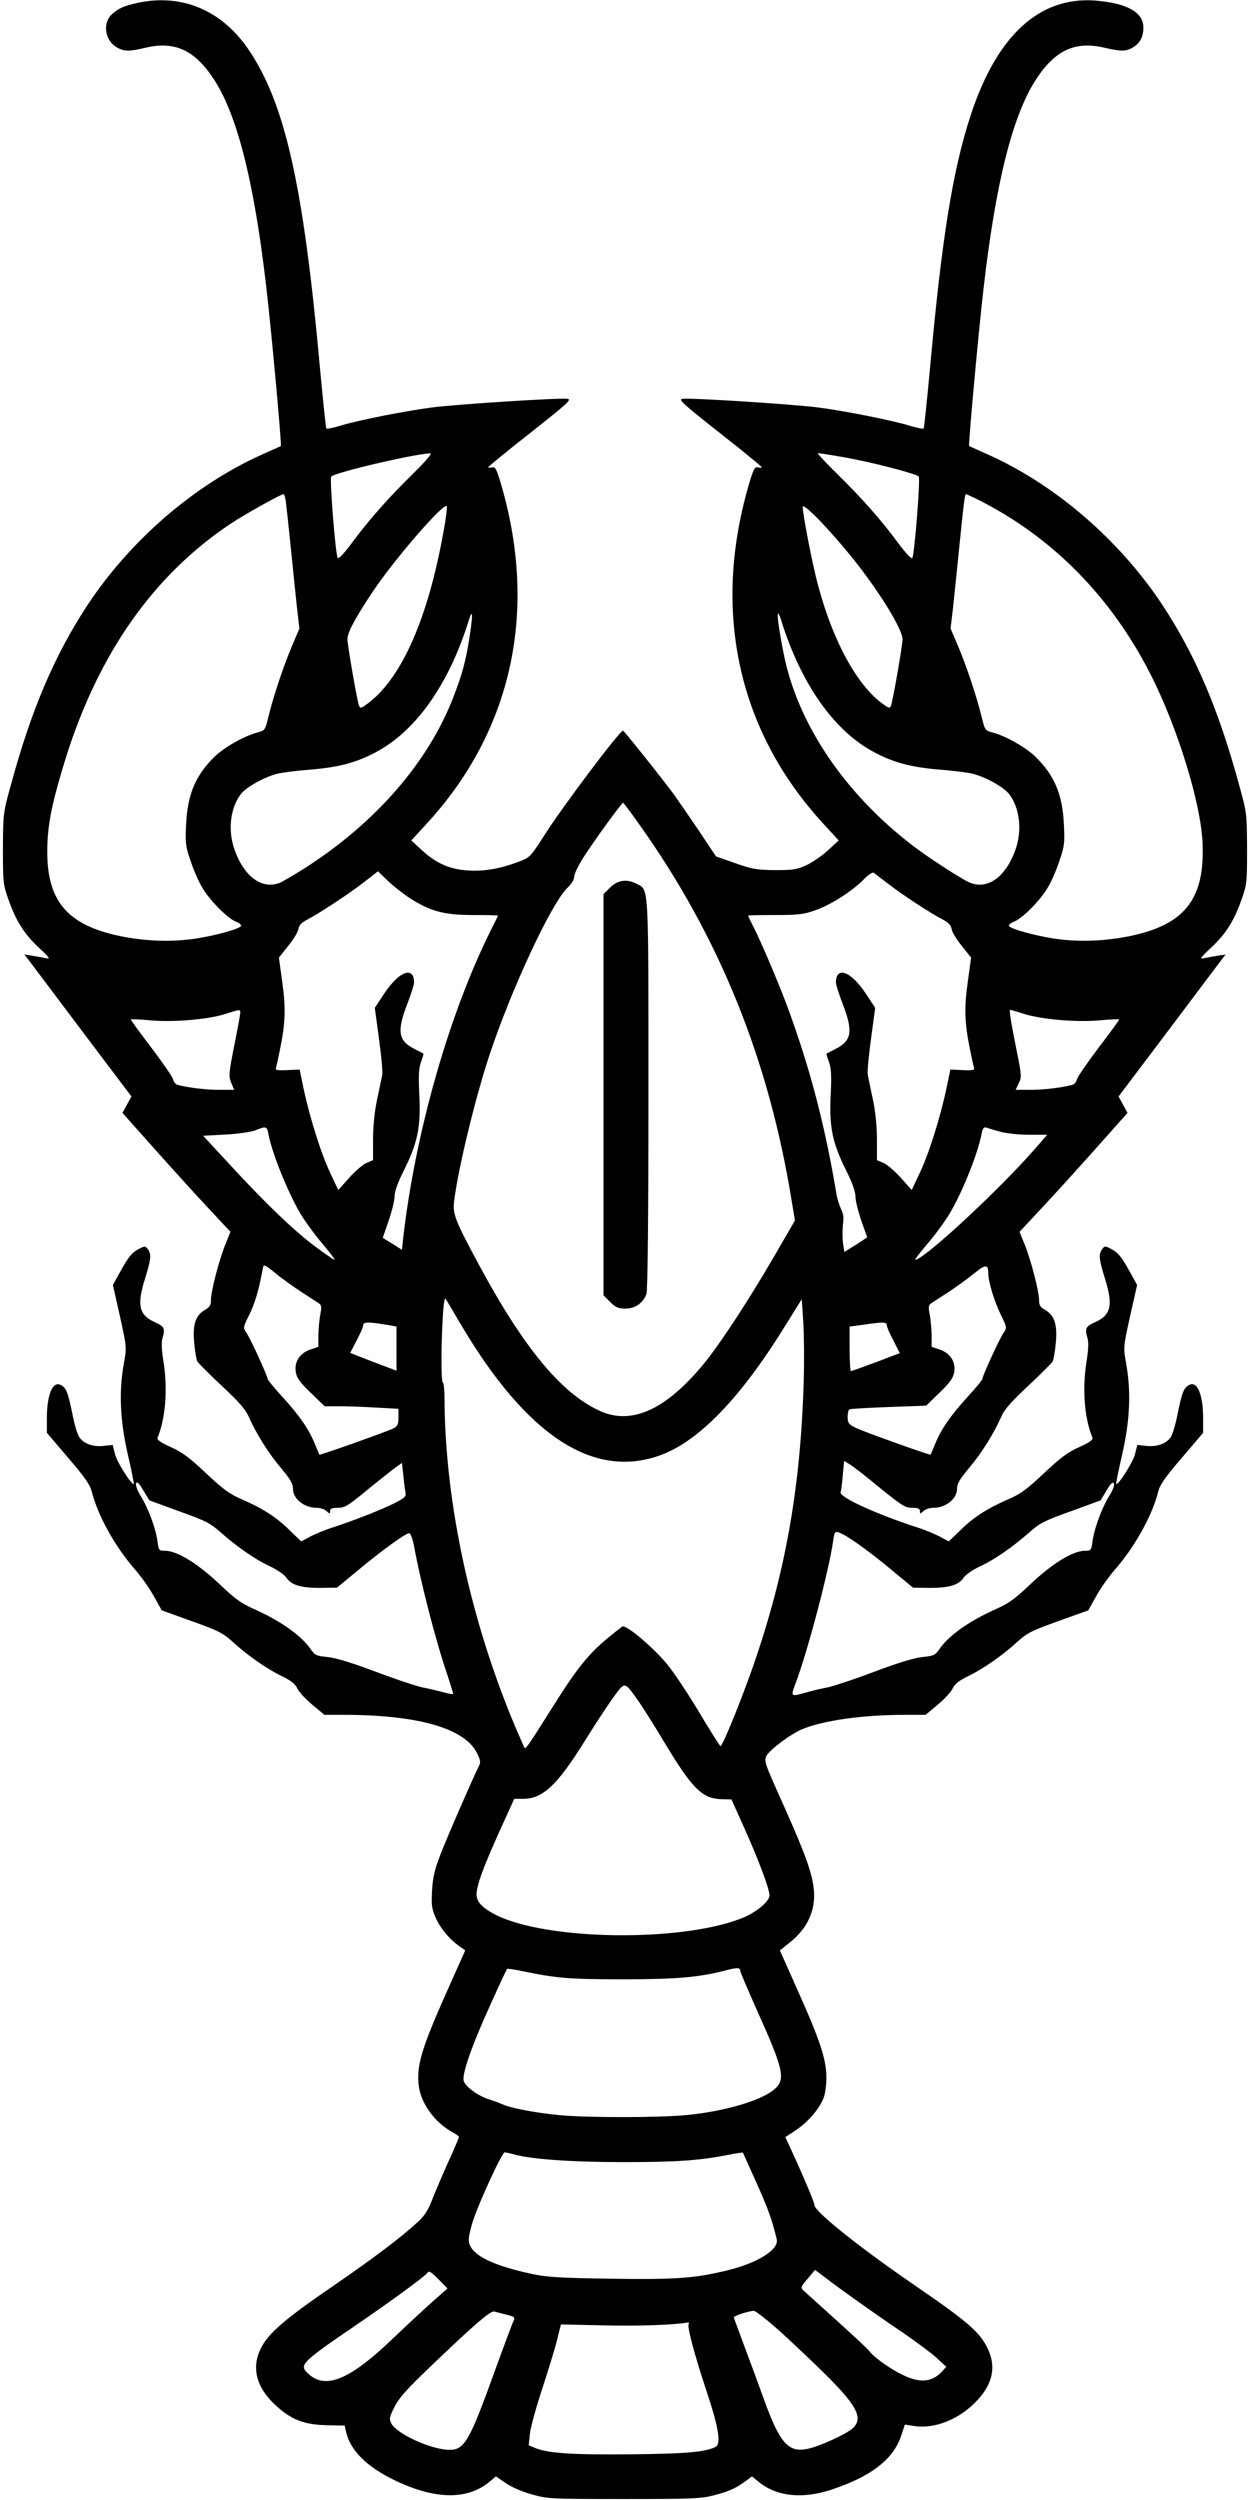 <?xml version="1.0" standalone="no"?>
<!DOCTYPE svg PUBLIC "-//W3C//DTD SVG 20010904//EN"
 "http://www.w3.org/TR/2001/REC-SVG-20010904/DTD/svg10.dtd">
<svg version="1.0" xmlns="http://www.w3.org/2000/svg"
 width="640pt" height="1280pt" viewBox="0 0 640 1280"
 preserveAspectRatio="xMidYMid meet">
<g transform="translate(0,1280) scale(0.1,-0.1)"
fill="#000000" stroke="none">
<path d="M703 12785 c-68 -15 -97 -28 -130 -58 -48 -43 -37 -131 21 -167 40
-24 64 -25 153 -4 149 35 253 -14 350 -165 119 -184 205 -527 267 -1066 27
-232 79 -806 74 -809 -2 -1 -45 -20 -96 -43 -346 -155 -674 -438 -894 -771
-170 -259 -288 -536 -394 -927 -38 -138 -38 -143 -39 -320 0 -172 1 -184 28
-260 39 -111 81 -177 157 -248 50 -46 59 -59 40 -54 -14 3 -45 9 -70 13 l-45
7 26 -34 c14 -19 137 -182 273 -363 l249 -330 -23 -42 -23 -42 163 -183 c90
-101 215 -239 277 -305 l113 -121 -26 -64 c-32 -79 -74 -240 -74 -285 0 -26
-6 -37 -30 -50 -49 -29 -64 -74 -56 -167 4 -44 11 -87 16 -97 5 -9 62 -66 126
-126 90 -84 122 -121 139 -161 39 -87 100 -184 164 -260 48 -57 61 -80 61
-106 0 -51 58 -97 121 -97 18 0 41 -7 51 -17 17 -15 18 -15 18 0 0 13 9 17 40
17 35 0 52 10 152 93 62 50 127 102 145 115 l31 22 7 -63 c3 -34 8 -73 11 -87
4 -22 -2 -29 -58 -57 -68 -34 -200 -86 -313 -123 -38 -12 -91 -34 -116 -47
l-47 -25 -60 58 c-67 66 -135 110 -245 158 -61 26 -95 51 -182 133 -84 79
-122 108 -181 134 -55 25 -72 38 -67 49 41 99 53 250 29 395 -8 50 -10 91 -5
110 16 53 11 63 -35 84 -85 37 -97 88 -52 229 29 94 32 120 13 146 -12 17 -16
17 -43 3 -39 -20 -55 -40 -99 -119 l-37 -67 36 -160 c35 -159 35 -160 20 -243
-26 -146 -19 -291 20 -463 19 -82 33 -151 31 -153 -9 -9 -86 111 -96 152 l-12
48 -46 -5 c-55 -6 -103 11 -126 46 -9 14 -25 68 -35 121 -22 107 -31 131 -59
145 -41 22 -71 -50 -71 -170 l0 -75 109 -128 c82 -95 112 -138 120 -170 31
-125 121 -287 225 -405 31 -36 74 -97 95 -136 l39 -70 153 -55 c137 -49 160
-61 209 -105 75 -69 172 -137 251 -176 50 -24 71 -41 82 -65 9 -18 43 -55 77
-83 l61 -51 107 0 c375 -1 613 -70 674 -196 18 -35 20 -48 10 -66 -35 -71
-160 -358 -195 -448 -33 -86 -41 -121 -45 -192 -4 -76 -1 -92 20 -140 25 -54
70 -108 122 -144 l28 -20 -67 -150 c-152 -338 -182 -430 -172 -534 8 -94 80
-196 174 -247 18 -10 33 -21 33 -24 0 -4 -25 -63 -56 -131 -31 -68 -67 -154
-82 -192 -19 -50 -37 -79 -70 -110 -89 -82 -225 -185 -439 -332 -244 -167
-330 -241 -367 -317 -50 -98 -24 -200 73 -290 80 -75 146 -101 261 -104 l95
-2 6 -28 c20 -97 106 -184 254 -254 205 -98 370 -99 482 -5 l32 27 50 -34 c28
-20 85 -45 133 -58 81 -23 93 -24 473 -24 348 0 397 2 460 19 78 20 114 37
163 73 l32 24 33 -27 c91 -76 226 -91 377 -40 204 68 318 158 356 281 l17 51
46 -7 c108 -17 236 35 326 133 77 83 95 167 55 257 -41 89 -99 140 -385 336
-285 196 -505 373 -505 405 0 13 -53 139 -114 272 l-35 76 53 35 c61 40 118
106 141 161 10 23 16 67 16 110 0 92 -32 189 -149 450 l-89 200 49 39 c92 72
135 166 125 272 -9 86 -43 181 -156 434 -97 216 -100 224 -86 252 17 31 122
110 181 135 108 45 309 74 526 74 l107 0 61 51 c34 28 68 65 77 83 11 24 32
41 82 65 79 39 176 107 251 176 49 44 72 56 209 105 l153 55 39 70 c21 39 64
100 95 136 104 118 194 280 225 405 8 32 38 75 120 170 l109 128 0 75 c0 120
-30 192 -71 170 -28 -14 -37 -38 -59 -145 -10 -53 -26 -107 -35 -121 -23 -35
-71 -52 -126 -46 l-46 5 -12 -48 c-10 -41 -87 -161 -96 -152 -2 2 12 71 31
153 39 172 46 317 20 463 -15 83 -15 84 20 243 l36 160 -37 67 c-44 79 -60 99
-99 119 -27 14 -31 14 -43 -3 -19 -26 -16 -52 13 -146 45 -141 33 -192 -52
-229 -46 -21 -51 -31 -35 -84 5 -19 3 -60 -5 -110 -24 -145 -12 -296 29 -395
5 -11 -12 -24 -67 -49 -59 -26 -97 -55 -181 -134 -87 -82 -121 -107 -182 -133
-110 -48 -178 -92 -245 -158 l-60 -58 -47 25 c-25 13 -77 35 -116 47 -211 69
-398 154 -391 180 3 8 8 48 11 87 l7 73 28 -17 c16 -9 85 -63 154 -120 113
-92 131 -103 166 -103 31 0 40 -4 40 -17 0 -15 1 -15 18 0 10 10 33 17 51 17
63 0 121 46 121 97 0 26 13 49 61 106 64 76 125 173 164 260 17 40 49 77 139
161 64 60 121 117 126 126 5 10 12 53 16 97 8 93 -7 138 -56 167 -24 13 -30
24 -30 50 0 45 -42 206 -74 285 l-26 64 113 121 c62 66 187 204 277 305 l163
183 -23 42 -23 42 249 330 c136 181 259 344 273 363 l26 34 -45 -7 c-25 -4
-56 -10 -70 -13 -19 -5 -10 8 40 54 76 71 118 137 157 248 27 76 28 88 28 260
-1 177 -1 182 -39 320 -106 391 -224 668 -394 927 -220 333 -548 616 -894 771
-51 23 -94 42 -96 43 -5 3 47 577 74 809 62 539 148 882 267 1066 97 151 201
200 350 165 86 -20 112 -20 147 1 38 22 55 56 54 106 -2 75 -86 121 -245 134
-287 22 -505 -178 -639 -587 -92 -280 -148 -629 -208 -1292 -16 -169 -30 -310
-33 -312 -3 -3 -34 3 -70 14 -91 28 -333 76 -472 94 -125 16 -648 50 -693 44
-23 -3 2 -25 189 -173 119 -93 216 -173 217 -177 0 -3 -8 -4 -19 -1 -16 4 -22
-7 -40 -65 -200 -658 -67 -1281 376 -1761 l77 -84 -54 -50 c-30 -28 -80 -62
-110 -76 -48 -23 -68 -26 -160 -26 -94 1 -116 4 -204 35 l-100 35 -90 135
c-50 74 -106 155 -124 180 -56 77 -257 329 -262 329 -17 0 -301 -377 -400
-531 -72 -113 -77 -118 -129 -138 -98 -38 -181 -52 -263 -47 -96 6 -164 36
-238 104 l-54 50 77 84 c443 480 576 1103 376 1761 -18 58 -24 69 -40 65 -11
-3 -19 -2 -19 1 1 4 98 84 217 177 187 148 212 170 189 173 -45 6 -568 -28
-693 -44 -139 -18 -381 -66 -472 -94 -36 -11 -67 -17 -70 -14 -3 2 -17 143
-33 312 -85 938 -179 1356 -368 1632 -137 199 -341 284 -567 235z m1410 -2412
c-127 -125 -222 -232 -313 -355 -38 -51 -67 -82 -71 -75 -12 23 -42 408 -33
417 22 22 420 115 507 119 12 1 -21 -38 -90 -106z m2207 86 c129 -22 368 -83
384 -99 9 -9 -21 -394 -33 -417 -4 -7 -33 24 -71 75 -91 123 -186 230 -313
355 -60 59 -105 107 -99 107 5 0 65 -9 132 -21z m-2856 -231 c3 -24 15 -133
26 -243 11 -110 25 -246 31 -301 l12 -102 -37 -87 c-43 -101 -96 -259 -121
-362 -18 -73 -18 -73 -59 -84 -65 -17 -167 -75 -215 -121 -99 -96 -141 -194
-148 -348 -5 -95 -3 -113 22 -185 14 -44 40 -105 58 -135 36 -65 130 -161 175
-179 18 -7 29 -17 26 -22 -11 -18 -165 -58 -265 -69 -113 -13 -231 -7 -348 16
-287 58 -391 190 -378 479 5 116 29 225 94 435 168 535 449 935 843 1198 72
48 258 152 272 152 4 0 9 -19 12 -42z m3549 11 c377 -191 677 -496 878 -892
138 -271 257 -658 266 -862 13 -289 -91 -421 -378 -479 -117 -23 -235 -29
-348 -16 -100 11 -254 51 -265 69 -3 5 8 15 26 22 45 18 139 114 175 179 18
30 44 91 58 135 25 72 27 90 22 185 -7 154 -49 252 -148 348 -48 46 -150 104
-215 121 -41 11 -41 11 -59 84 -25 103 -78 261 -121 362 l-37 87 12 102 c6 55
20 191 31 301 24 237 30 285 36 285 2 0 33 -14 67 -31z m-2743 -165 c-78 -435
-210 -737 -378 -869 -42 -32 -47 -34 -54 -18 -9 23 -57 298 -59 338 -2 33 36
105 129 245 112 168 374 470 380 437 2 -8 -6 -69 -18 -133z m2089 -124 c140
-173 265 -376 262 -425 -2 -40 -50 -315 -59 -338 -7 -16 -12 -14 -54 18 -135
105 -261 351 -332 648 -28 117 -66 320 -66 351 1 25 128 -105 249 -254z
m-1953 -399 c-20 -132 -39 -204 -87 -326 -128 -329 -396 -637 -754 -867 -55
-35 -113 -69 -128 -76 -93 -40 -187 27 -237 170 -34 98 -21 211 33 282 29 37
121 88 189 105 26 6 104 16 173 21 139 12 228 35 326 87 206 107 377 348 479
676 20 63 22 36 6 -72z m1594 72 c102 -327 273 -569 479 -676 98 -52 187 -75
326 -87 69 -5 147 -15 173 -21 68 -17 160 -68 189 -105 54 -71 67 -184 33
-282 -50 -143 -144 -210 -237 -170 -40 17 -217 132 -288 187 -352 269 -593
628 -663 986 -34 170 -40 257 -12 168z m-729 -1041 c412 -578 666 -1207 783
-1934 l16 -97 -106 -183 c-130 -224 -270 -437 -352 -540 -200 -247 -380 -329
-547 -249 -195 92 -384 322 -610 740 -125 232 -138 265 -130 330 20 165 107
525 180 746 112 339 319 783 401 860 21 20 34 42 34 57 0 14 23 61 51 104 59
91 192 273 199 274 3 0 39 -49 81 -108z m-1172 -381 c105 -67 175 -86 323 -86
71 0 128 -1 128 -3 0 -1 -16 -33 -35 -71 -214 -427 -389 -1038 -451 -1583 l-6
-57 -49 31 c-27 16 -49 30 -49 31 0 1 14 40 30 87 16 47 30 102 30 123 0 26
16 71 49 137 69 138 86 220 78 382 -5 99 -3 137 8 169 9 23 14 43 13 44 -2 2
-22 12 -45 24 -84 42 -92 90 -38 230 19 49 35 99 35 110 0 87 -77 59 -154 -58
l-47 -71 21 -156 c12 -86 20 -171 17 -188 -4 -17 -15 -75 -27 -129 -13 -63
-20 -137 -20 -203 l0 -104 -33 -14 c-18 -7 -58 -42 -89 -76 l-56 -63 -40 85
c-46 96 -103 275 -136 427 l-22 105 -63 -3 c-57 -2 -62 -1 -57 16 3 10 12 51
20 92 27 131 30 210 11 344 l-17 124 46 58 c26 31 50 70 53 86 4 22 16 35 47
51 60 31 221 137 296 196 l65 51 51 -49 c28 -27 79 -67 113 -89z m2451 72 c74
-57 216 -150 277 -181 30 -16 42 -29 46 -51 3 -16 27 -55 53 -86 l46 -58 -17
-124 c-19 -134 -16 -213 11 -344 8 -41 17 -82 20 -92 5 -17 0 -18 -57 -16
l-63 3 -22 -105 c-33 -152 -90 -331 -136 -427 l-40 -85 -56 63 c-31 34 -71 69
-89 76 l-33 14 0 104 c0 66 -7 140 -20 203 -12 54 -23 112 -27 129 -3 17 5
102 17 188 l21 156 -47 71 c-77 117 -154 145 -154 58 0 -11 16 -61 35 -110 54
-140 46 -188 -38 -230 -23 -12 -43 -22 -45 -24 -1 -1 4 -21 13 -44 11 -32 13
-70 8 -169 -8 -162 9 -244 78 -382 33 -66 49 -111 49 -137 0 -21 14 -76 30
-123 l30 -85 -22 -15 c-12 -8 -38 -25 -58 -37 l-37 -23 -7 47 c-3 26 -3 68 0
94 5 34 2 56 -10 79 -8 18 -18 48 -22 69 -61 366 -139 661 -256 976 -44 118
-132 325 -173 405 -14 27 -25 51 -25 52 0 2 62 3 137 3 119 0 147 3 206 24 78
26 193 100 251 160 24 25 44 37 50 32 6 -4 40 -31 76 -58z m-3320 -659 c0 -9
-14 -85 -31 -169 -28 -143 -29 -155 -15 -189 l15 -36 -78 0 c-68 0 -163 12
-213 26 -9 3 -19 15 -22 28 -3 13 -53 85 -111 162 -58 76 -105 140 -105 144 0
3 44 1 98 -4 117 -11 299 4 387 33 76 24 75 24 75 5z m4009 -4 c94 -30 275
-45 394 -34 53 5 97 7 97 4 0 -4 -47 -68 -105 -144 -58 -77 -108 -149 -111
-162 -3 -13 -13 -25 -22 -28 -50 -14 -145 -26 -214 -26 l-78 0 16 34 c16 31
15 41 -15 188 -28 142 -35 188 -28 188 1 0 31 -9 66 -20z m-3865 -615 c19
-100 98 -296 163 -407 25 -42 77 -113 115 -157 38 -45 65 -81 61 -81 -5 0 -48
30 -98 67 -107 79 -259 225 -441 423 l-134 145 113 6 c61 3 130 13 152 21 58
23 62 22 69 -17z m3746 11 c32 -9 95 -16 149 -16 l93 0 -63 -72 c-184 -211
-569 -568 -613 -568 -4 0 24 36 62 81 38 44 90 115 115 157 66 111 144 307
163 408 5 27 11 34 23 31 9 -3 41 -13 71 -21z m-3572 -824 c40 -26 79 -51 87
-57 11 -8 12 -20 5 -55 -5 -25 -9 -72 -10 -105 l0 -61 -42 -14 c-55 -19 -83
-65 -73 -118 5 -28 23 -53 77 -104 l70 -68 76 0 c42 0 128 -3 190 -7 l112 -6
0 -43 c0 -37 -4 -46 -27 -58 -32 -16 -375 -138 -378 -134 -1 2 -11 27 -23 55
-29 74 -81 148 -167 242 -41 45 -75 86 -75 91 0 16 -90 211 -110 239 -16 23
-15 26 16 89 28 55 50 129 70 239 4 21 8 20 67 -28 34 -28 95 -71 135 -97z
m3512 99 c0 -43 31 -145 64 -212 31 -64 32 -67 16 -90 -20 -28 -110 -223 -110
-239 0 -5 -34 -46 -75 -91 -86 -94 -138 -168 -167 -242 -12 -28 -22 -53 -23
-55 -3 -4 -348 119 -387 139 -33 17 -38 24 -38 54 0 18 4 36 8 39 5 3 95 8
201 12 l193 7 68 66 c52 50 70 75 75 103 10 53 -18 99 -73 118 l-42 14 0 61
c-1 33 -5 80 -10 105 -7 35 -6 47 5 55 8 6 47 31 87 57 40 26 100 69 133 96
61 50 75 50 75 3z m-2700 -263 c339 -573 682 -795 1026 -667 194 73 406 292
631 656 l88 141 8 -121 c4 -67 5 -203 2 -302 -16 -525 -88 -946 -240 -1400
-61 -184 -174 -465 -186 -465 -3 0 -51 75 -105 166 -54 91 -127 201 -161 244
-69 88 -219 215 -237 202 -162 -123 -211 -180 -370 -433 -105 -167 -124 -195
-130 -188 -2 2 -22 48 -45 101 -230 543 -362 1151 -365 1681 0 48 -4 87 -8 87
-10 0 -10 187 -1 336 4 68 9 103 15 94 5 -8 40 -68 78 -132z m-362 -4 l32 -6
0 -113 0 -113 -119 45 -118 46 33 64 c19 35 34 71 34 80 0 16 34 15 138 -3z
m2542 2 c0 -8 15 -44 34 -79 l33 -65 -121 -46 c-67 -25 -125 -46 -129 -46 -4
0 -7 51 -7 114 l0 114 68 9 c101 15 122 15 122 -1z m-3622 -954 c135 -48 159
-61 211 -107 85 -75 178 -140 254 -175 36 -17 73 -43 82 -56 25 -39 73 -54
172 -54 l88 1 109 90 c124 103 243 189 261 189 7 0 17 -27 24 -62 36 -195 113
-493 171 -662 16 -50 30 -93 30 -97 0 -5 -21 -2 -47 6 -27 7 -75 19 -108 25
-33 7 -142 43 -242 81 -120 45 -204 71 -246 75 -58 6 -65 9 -87 41 -46 67
-148 140 -275 198 -81 36 -108 55 -196 139 -110 103 -213 166 -274 166 -31 0
-33 2 -39 51 -9 64 -47 168 -86 230 -17 28 -27 55 -23 64 4 12 14 2 37 -36
l31 -51 153 -56z m4762 80 c-39 -63 -77 -167 -86 -231 -6 -49 -8 -51 -39 -51
-61 0 -164 -63 -274 -166 -88 -84 -115 -103 -196 -139 -127 -58 -229 -131
-275 -198 -22 -32 -29 -35 -87 -41 -42 -4 -126 -30 -246 -75 -100 -38 -209
-74 -242 -81 -33 -6 -82 -18 -109 -26 -78 -22 -79 -22 -52 49 62 164 173 587
192 730 6 42 9 47 28 41 35 -10 144 -87 266 -188 l115 -95 88 -1 c99 0 147 15
172 54 9 13 46 39 82 56 76 35 169 100 254 175 52 46 76 59 211 107 l153 56
30 50 c21 36 32 46 38 37 4 -9 -4 -33 -23 -63z m-2415 -1046 c24 -34 82 -126
130 -206 150 -250 199 -299 301 -302 l49 -1 70 -156 c72 -161 124 -302 125
-335 0 -32 -73 -92 -149 -120 -316 -121 -996 -110 -1253 20 -68 35 -98 66 -98
104 0 46 33 136 117 323 l76 167 44 0 c102 0 175 68 317 296 54 87 121 189
149 227 57 78 54 78 122 -17z m525 -1387 c0 -5 38 -95 85 -200 141 -314 150
-358 84 -411 -69 -55 -254 -109 -443 -127 -140 -14 -523 -14 -657 0 -120 12
-241 35 -284 54 -16 7 -48 19 -70 26 -58 18 -124 66 -131 96 -9 35 43 184 141
398 42 94 79 172 81 174 2 3 39 -3 82 -12 175 -36 239 -41 512 -41 277 0 392
10 535 48 51 13 65 12 65 -5z m-1160 -939 c86 -25 293 -40 560 -40 276 0 387
8 533 36 43 9 80 14 81 12 1 -2 33 -73 71 -158 60 -135 76 -180 102 -285 12
-53 -98 -122 -256 -160 -165 -40 -263 -47 -597 -42 -261 4 -324 8 -404 25
-216 47 -320 104 -320 175 0 18 11 65 24 103 35 103 147 344 160 344 6 0 27
-5 46 -10z m1944 -880 c94 -63 193 -136 220 -161 l51 -47 -20 -22 c-52 -57
-112 -63 -200 -21 -63 29 -151 92 -173 122 -6 10 -81 79 -165 155 -83 75 -160
145 -171 154 -18 18 -18 19 19 63 l38 45 116 -87 c64 -47 192 -138 285 -201z
m-2326 237 l43 -44 -78 -69 c-43 -38 -132 -121 -198 -184 -232 -223 -358 -271
-448 -172 -32 35 -8 58 248 232 180 123 361 255 371 271 9 15 19 10 62 -34z
m344 -178 c39 -9 46 -14 39 -28 -5 -9 -48 -124 -96 -256 -133 -370 -158 -411
-239 -408 -93 3 -264 82 -292 134 -12 25 -11 32 16 86 23 46 63 91 191 213
218 209 301 280 319 275 8 -2 36 -9 62 -16z m1377 -64 c53 -46 160 -147 237
-222 179 -175 216 -241 162 -294 -31 -30 -172 -95 -233 -107 -99 -21 -143 29
-225 257 -23 64 -66 181 -96 261 -30 80 -55 149 -57 154 -2 8 67 31 102 35 7
0 57 -37 110 -84z m-443 17 c-9 -14 29 -155 89 -337 65 -194 78 -277 49 -293
-51 -26 -143 -35 -429 -38 -303 -3 -428 5 -494 32 l-34 14 6 58 c3 31 32 138
65 237 32 99 67 212 76 252 l18 72 222 -5 c176 -4 356 2 429 15 5 0 6 -3 3 -7z"/>
<path d="M3124 8256 l-34 -34 0 -1027 0 -1027 34 -34 c28 -28 41 -34 79 -34
49 0 89 28 107 75 6 17 10 389 10 1022 0 1096 3 1045 -61 1078 -49 26 -97 19
-135 -19z"/>
</g>
</svg>
